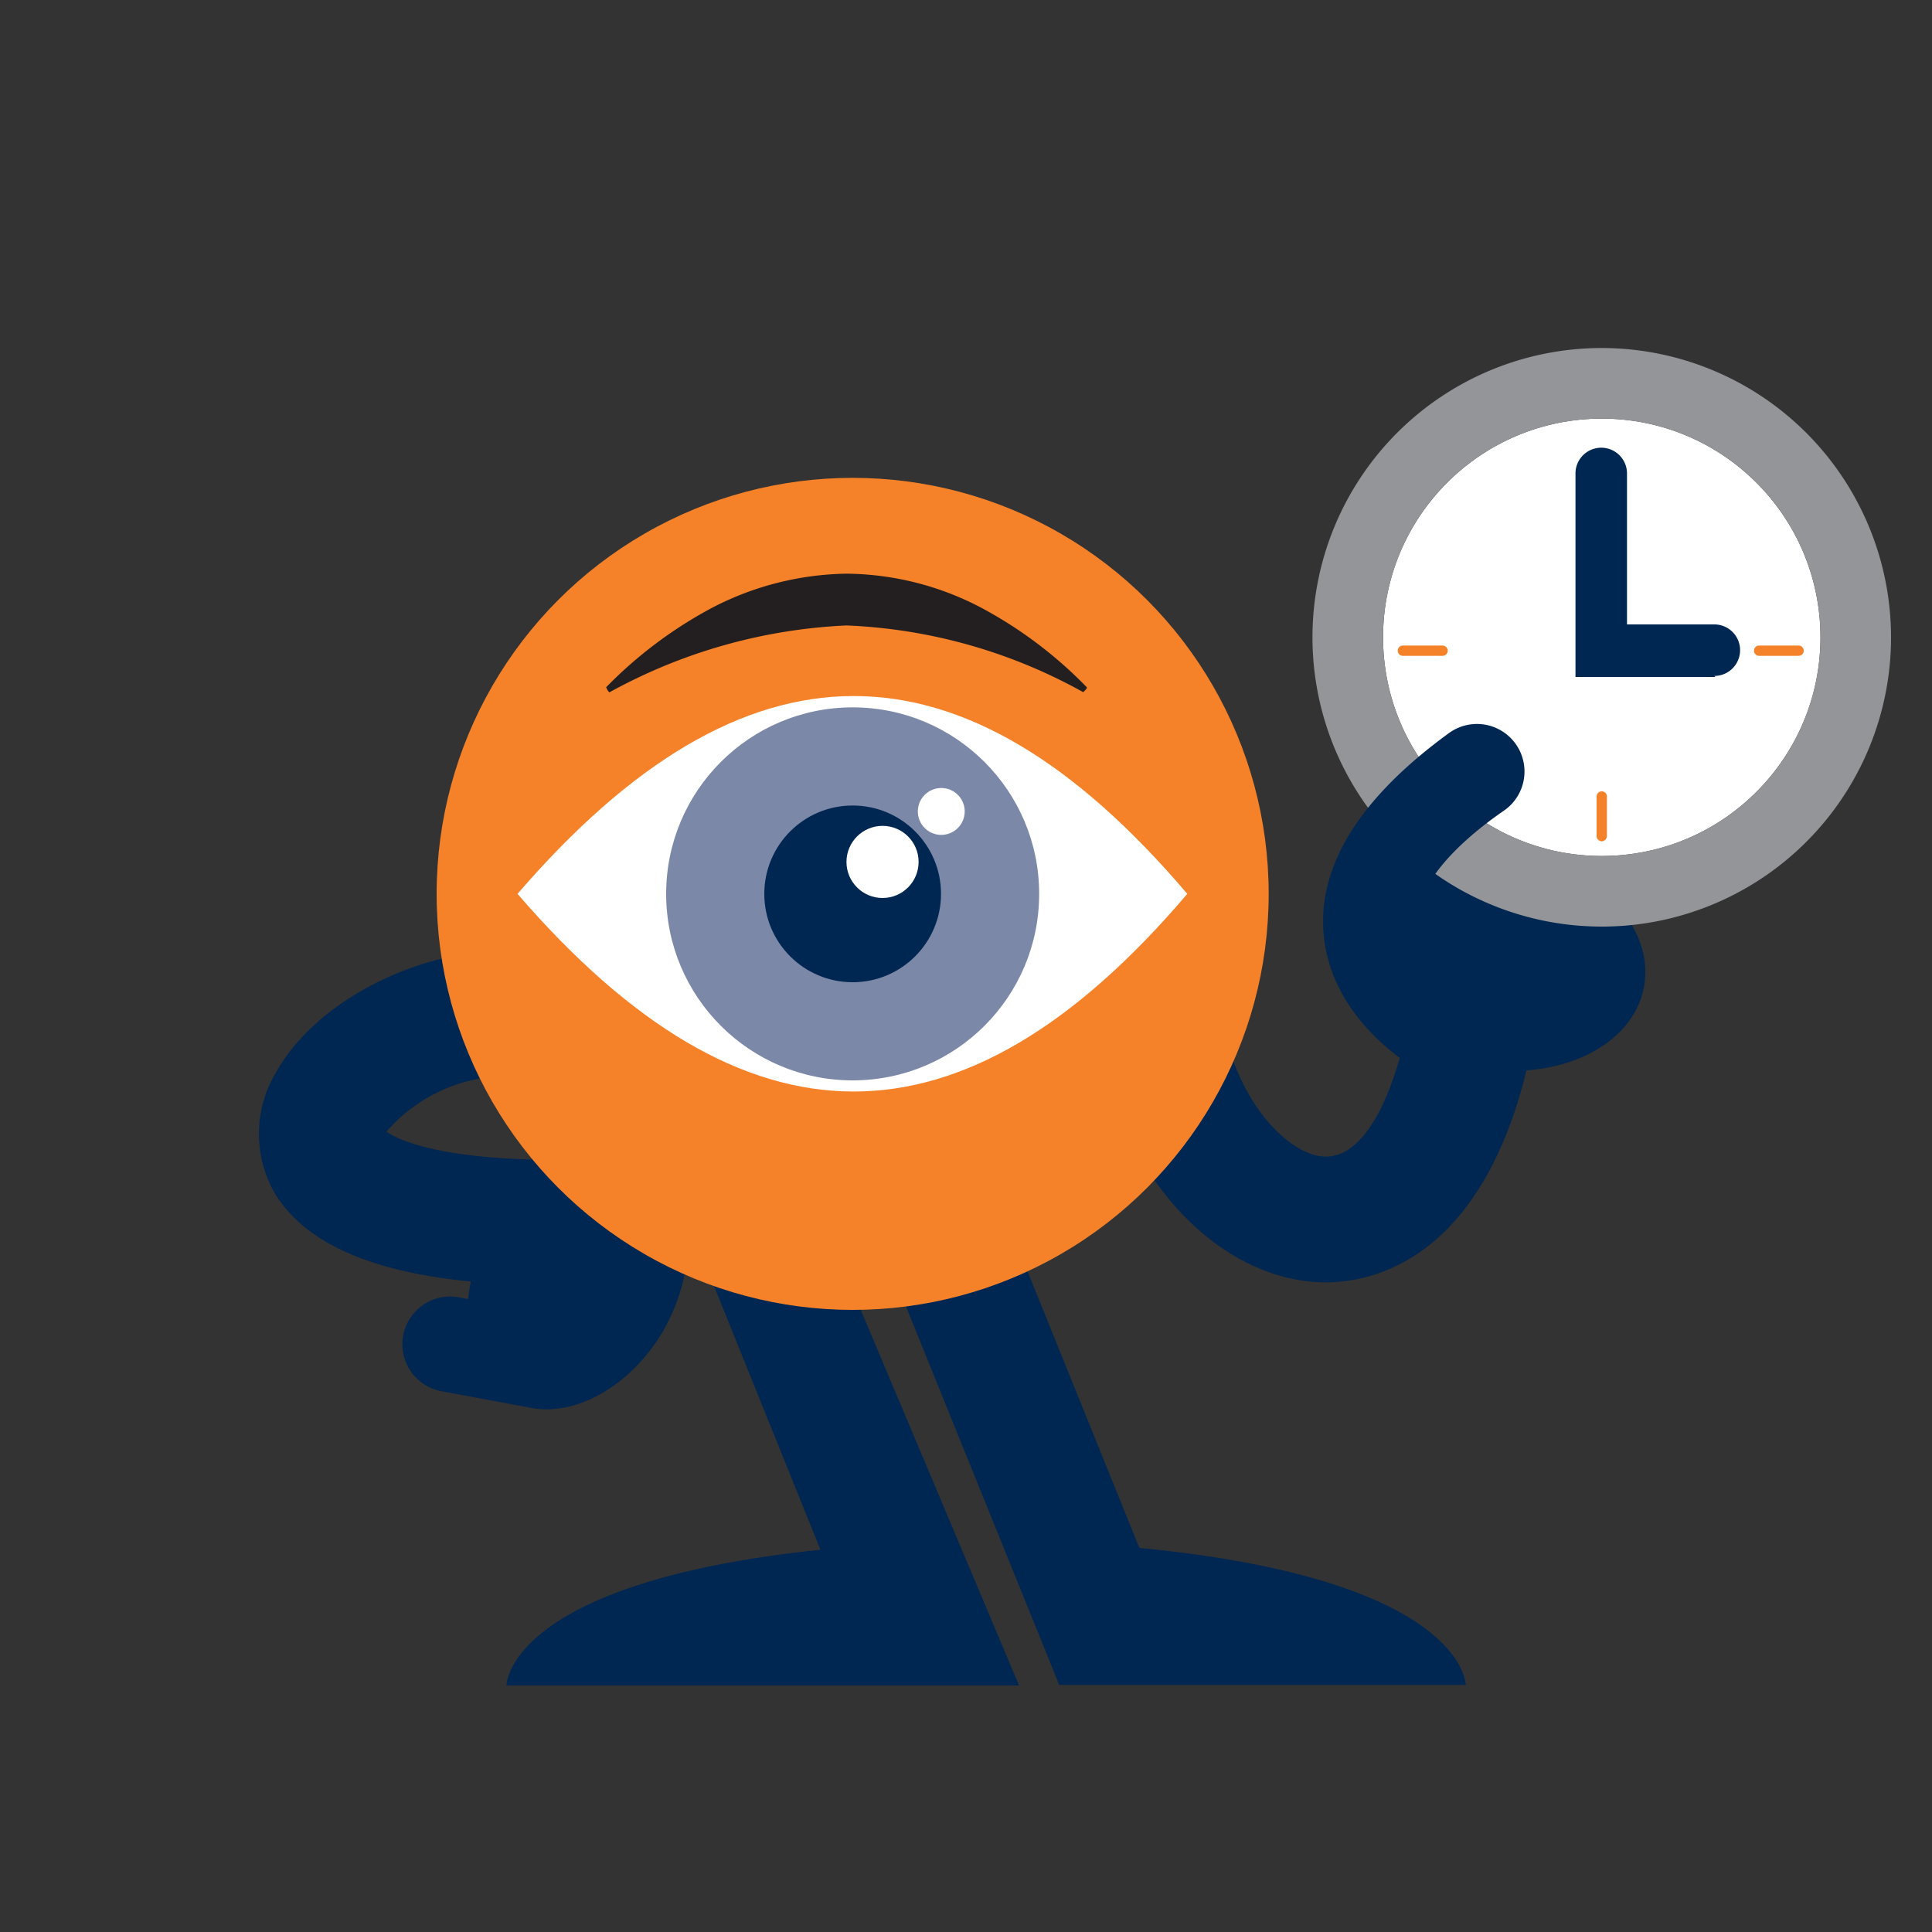 <svg id="Layer_6_copy" data-name="Layer 6 copy" xmlns="http://www.w3.org/2000/svg" viewBox="0 0 75 75"><rect x="0" y="0" width="75" height="75" fill="#333333" stroke="none"/><defs><style>.cls-1{fill:#002652;}.cls-2{fill:#f58229;}.cls-3{fill:#fff;}.cls-4{fill:#7c88a7;}.cls-5{fill:#231f20;}.cls-6{fill:#939598;}</style></defs><ellipse class="cls-1" cx="58" cy="37.22" rx="4.29" ry="5.93" transform="translate(10.52 87.17) rotate(-79.15)"/><path class="cls-1" d="M51.47,49.78c-3.79,0-7.4-3.48-8.58-8.27l4.73-1.17c.68,2.73,2.54,4.56,3.85,4.56s2.38-1.75,3.06-4.55l4.74,1.15c-1.81,7.47-6.05,8.28-7.79,8.28Z"/><path class="cls-1" d="M21.66,49.9c-5.95,0-9.54-1.18-11-3.59a4.64,4.64,0,0,1,.09-4.74c1.52-2.67,5.37-4.68,9-4.68v4.88A6.26,6.26,0,0,0,15,43.93c.47.33,2.21,1.17,7.32,1.09l.08,4.88Z"/><path class="cls-1" d="M31.93,47.33l-4.52,1.83,4.44,11c-12.19,1.27-12.19,5.27-12.19,5.27h19.9Z"/><path class="cls-1" d="M44.23,60.09,39.07,47.33l-4.53,1.83,6.58,16.25H56.9S56.89,61.31,44.23,60.09Z"/><path class="cls-1" d="M25.08,45c-1.86-1.07-4.56.14-6,2.7a6.89,6.89,0,0,0-.91,2.73l-.32-.06A1.83,1.83,0,0,0,17.1,54l3.45.64c1.77.38,3.94-.82,5.21-3C27.24,49,26.93,46.09,25.08,45Z"/><circle class="cls-2" cx="33.1" cy="34.7" r="16.15"/><path class="cls-3" d="M20.09,34.7c8.8,10.2,17.28,10.26,26,0C37.37,24.43,28.89,24.49,20.09,34.7Z"/><circle class="cls-4" cx="33.1" cy="34.7" r="7.24"/><circle class="cls-1" cx="33.1" cy="34.7" r="3.43"/><circle class="cls-3" cx="34.26" cy="33.46" r="1.4"/><circle class="cls-3" cx="36.54" cy="31.5" r="0.91"/><path class="cls-5" d="M23.67,26.87a21,21,0,0,1,9.19-2.59,20.58,20.58,0,0,1,9.19,2.59s.17-.15.14-.19a16.59,16.59,0,0,0-4.14-3.11,11.43,11.43,0,0,0-5.19-1.3,11.67,11.67,0,0,0-5.19,1.31,16.74,16.74,0,0,0-4.14,3.1S23.62,26.89,23.67,26.87Z"/><circle class="cls-3" cx="62.18" cy="24.74" r="8.49"/><path class="cls-6" d="M62.18,16.25a8.49,8.49,0,1,1-8.49,8.49A8.49,8.49,0,0,1,62.18,16.25Zm0-2.74A11.23,11.23,0,1,0,73.41,24.74,11.24,11.24,0,0,0,62.18,13.51Z"/><path class="cls-1" d="M56.3,42a1.76,1.76,0,0,1-.83-.21c-.39-.2-3.82-2.06-4.09-5.59-.2-2.64,1.44-5.25,4.88-7.75a1.83,1.83,0,1,1,2.15,3C56.15,33,54.94,34.61,55,35.86c.11,1.53,2.1,2.62,2.12,2.64A1.83,1.83,0,0,1,56.3,42Z"/><path class="cls-1" d="M66.59,26.28H61.16v-7.9a1,1,0,1,1,2,0v5.86h3.39a1,1,0,0,1,0,2Z"/><path class="cls-2" d="M56,25.46H54.46a.2.2,0,0,1,0-.4H56a.2.2,0,0,1,0,.4Z"/><path class="cls-2" d="M69.82,25.46H68.29a.2.2,0,0,1,0-.4h1.53a.2.2,0,1,1,0,.4Z"/><path class="cls-2" d="M62.18,32.66a.21.21,0,0,1-.2-.21V30.92a.2.2,0,1,1,.4,0v1.53A.21.21,0,0,1,62.18,32.66Z"/></svg>
